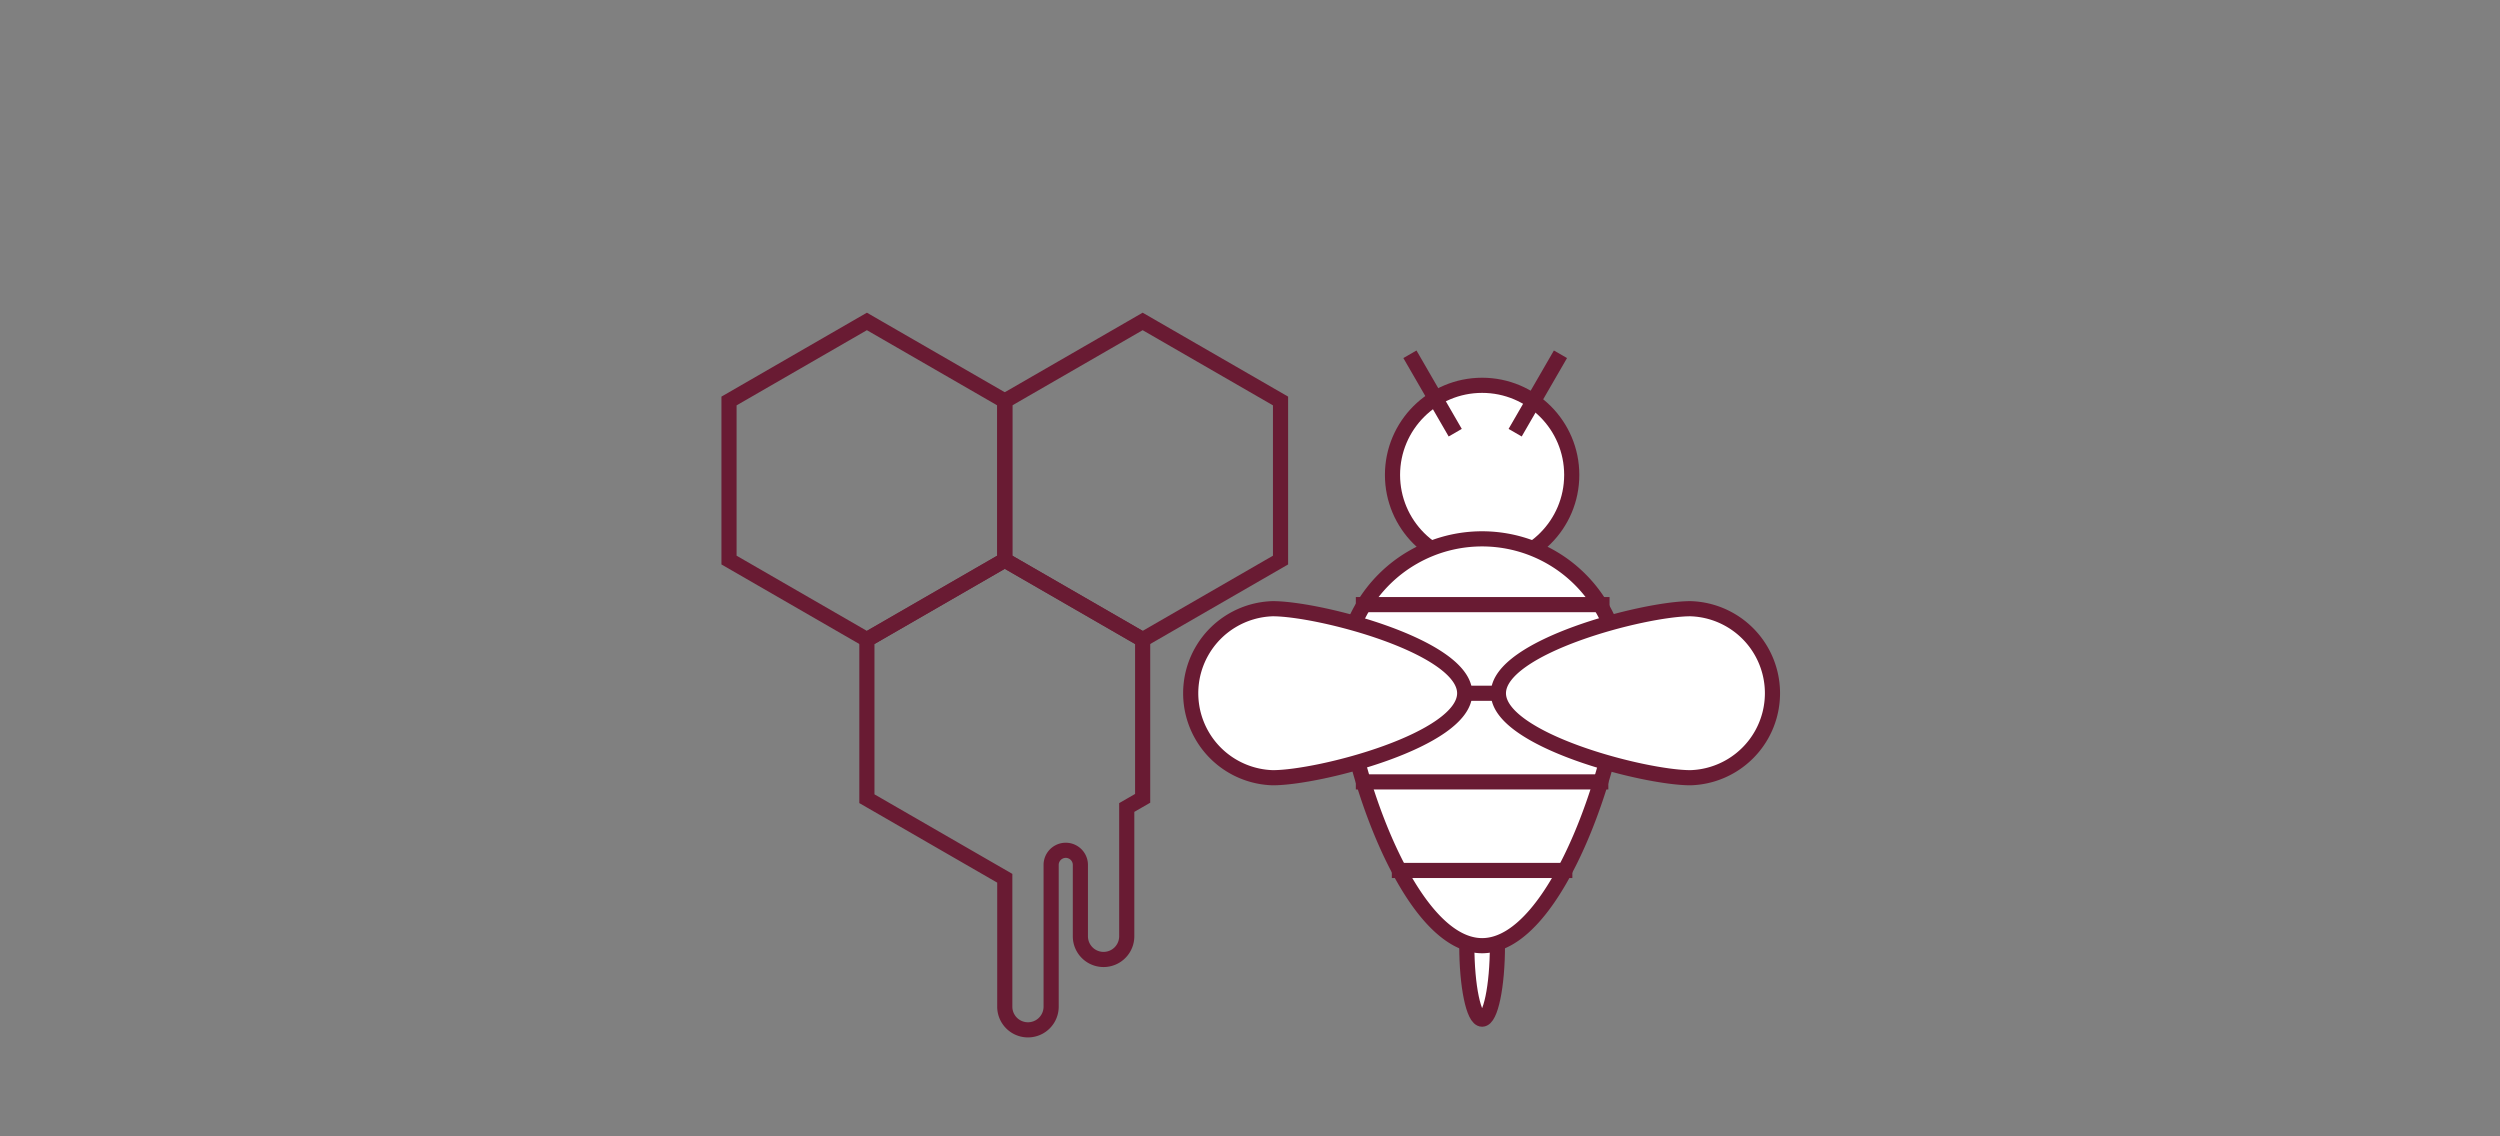 <svg id="Ebene_1" data-name="Ebene 1" xmlns="http://www.w3.org/2000/svg" viewBox="0 0 330 150"><rect x="0" y="0" width="330" height="150" fill="#808080" stroke="none"/><defs><style>.cls-1{fill:none;}.cls-1,.cls-2{stroke:#691b33;stroke-linecap:square;stroke-width:2px;}.cls-2{fill:#fff;}</style></defs><polygon class="cls-1" points="96.23 52.93 96.23 73.93 114.43 84.43 132.63 73.93 132.63 52.93 114.43 42.43 96.23 52.93"/><polygon class="cls-1" points="132.63 52.93 132.63 73.93 150.83 84.43 169.03 73.93 169.03 52.93 150.83 42.43 132.63 52.93"/><path class="cls-1" d="M150.83,84.43l-18.2-10.5-18.2,10.5v21l18.2,10.5h0v16.95a3.06,3.06,0,0,0,6.12,0V114.17a1.93,1.93,0,0,1,3.86,0v9.42a3.06,3.06,0,0,0,6.12,0v-17l2.1-1.21Z"/><circle class="cls-2" cx="195.64" cy="62.69" r="11.83"/><ellipse class="cls-2" cx="195.64" cy="124.82" rx="2.02" ry="9.71"/><path class="cls-2" d="M213.93,89c0,10.1-8.19,35.83-18.29,35.83S177.34,99.09,177.34,89a18.3,18.3,0,0,1,36.59,0Z"/><line class="cls-1" x1="179.97" y1="79.81" x2="211.46" y2="79.81"/><line class="cls-1" x1="177.48" y1="91.51" x2="213.79" y2="91.51"/><line class="cls-1" x1="179.97" y1="103.21" x2="211.3" y2="103.21"/><line class="cls-1" x1="184.72" y1="114.9" x2="206.55" y2="114.9"/><path class="cls-2" d="M168,80.35c6.16,0,25.34,5,25.34,11.16S174.2,102.66,168,102.66a11.16,11.16,0,0,1,0-22.31Z"/><path class="cls-2" d="M223.14,102.66c-6.16,0-25.35-5-25.35-11.15S217,80.35,223.14,80.35a11.16,11.16,0,0,1,0,22.31Z"/><line class="cls-1" x1="200.5" y1="56.25" x2="205.48" y2="47.63"/><line class="cls-1" x1="191.59" y1="56.25" x2="186.61" y2="47.63"/></svg>